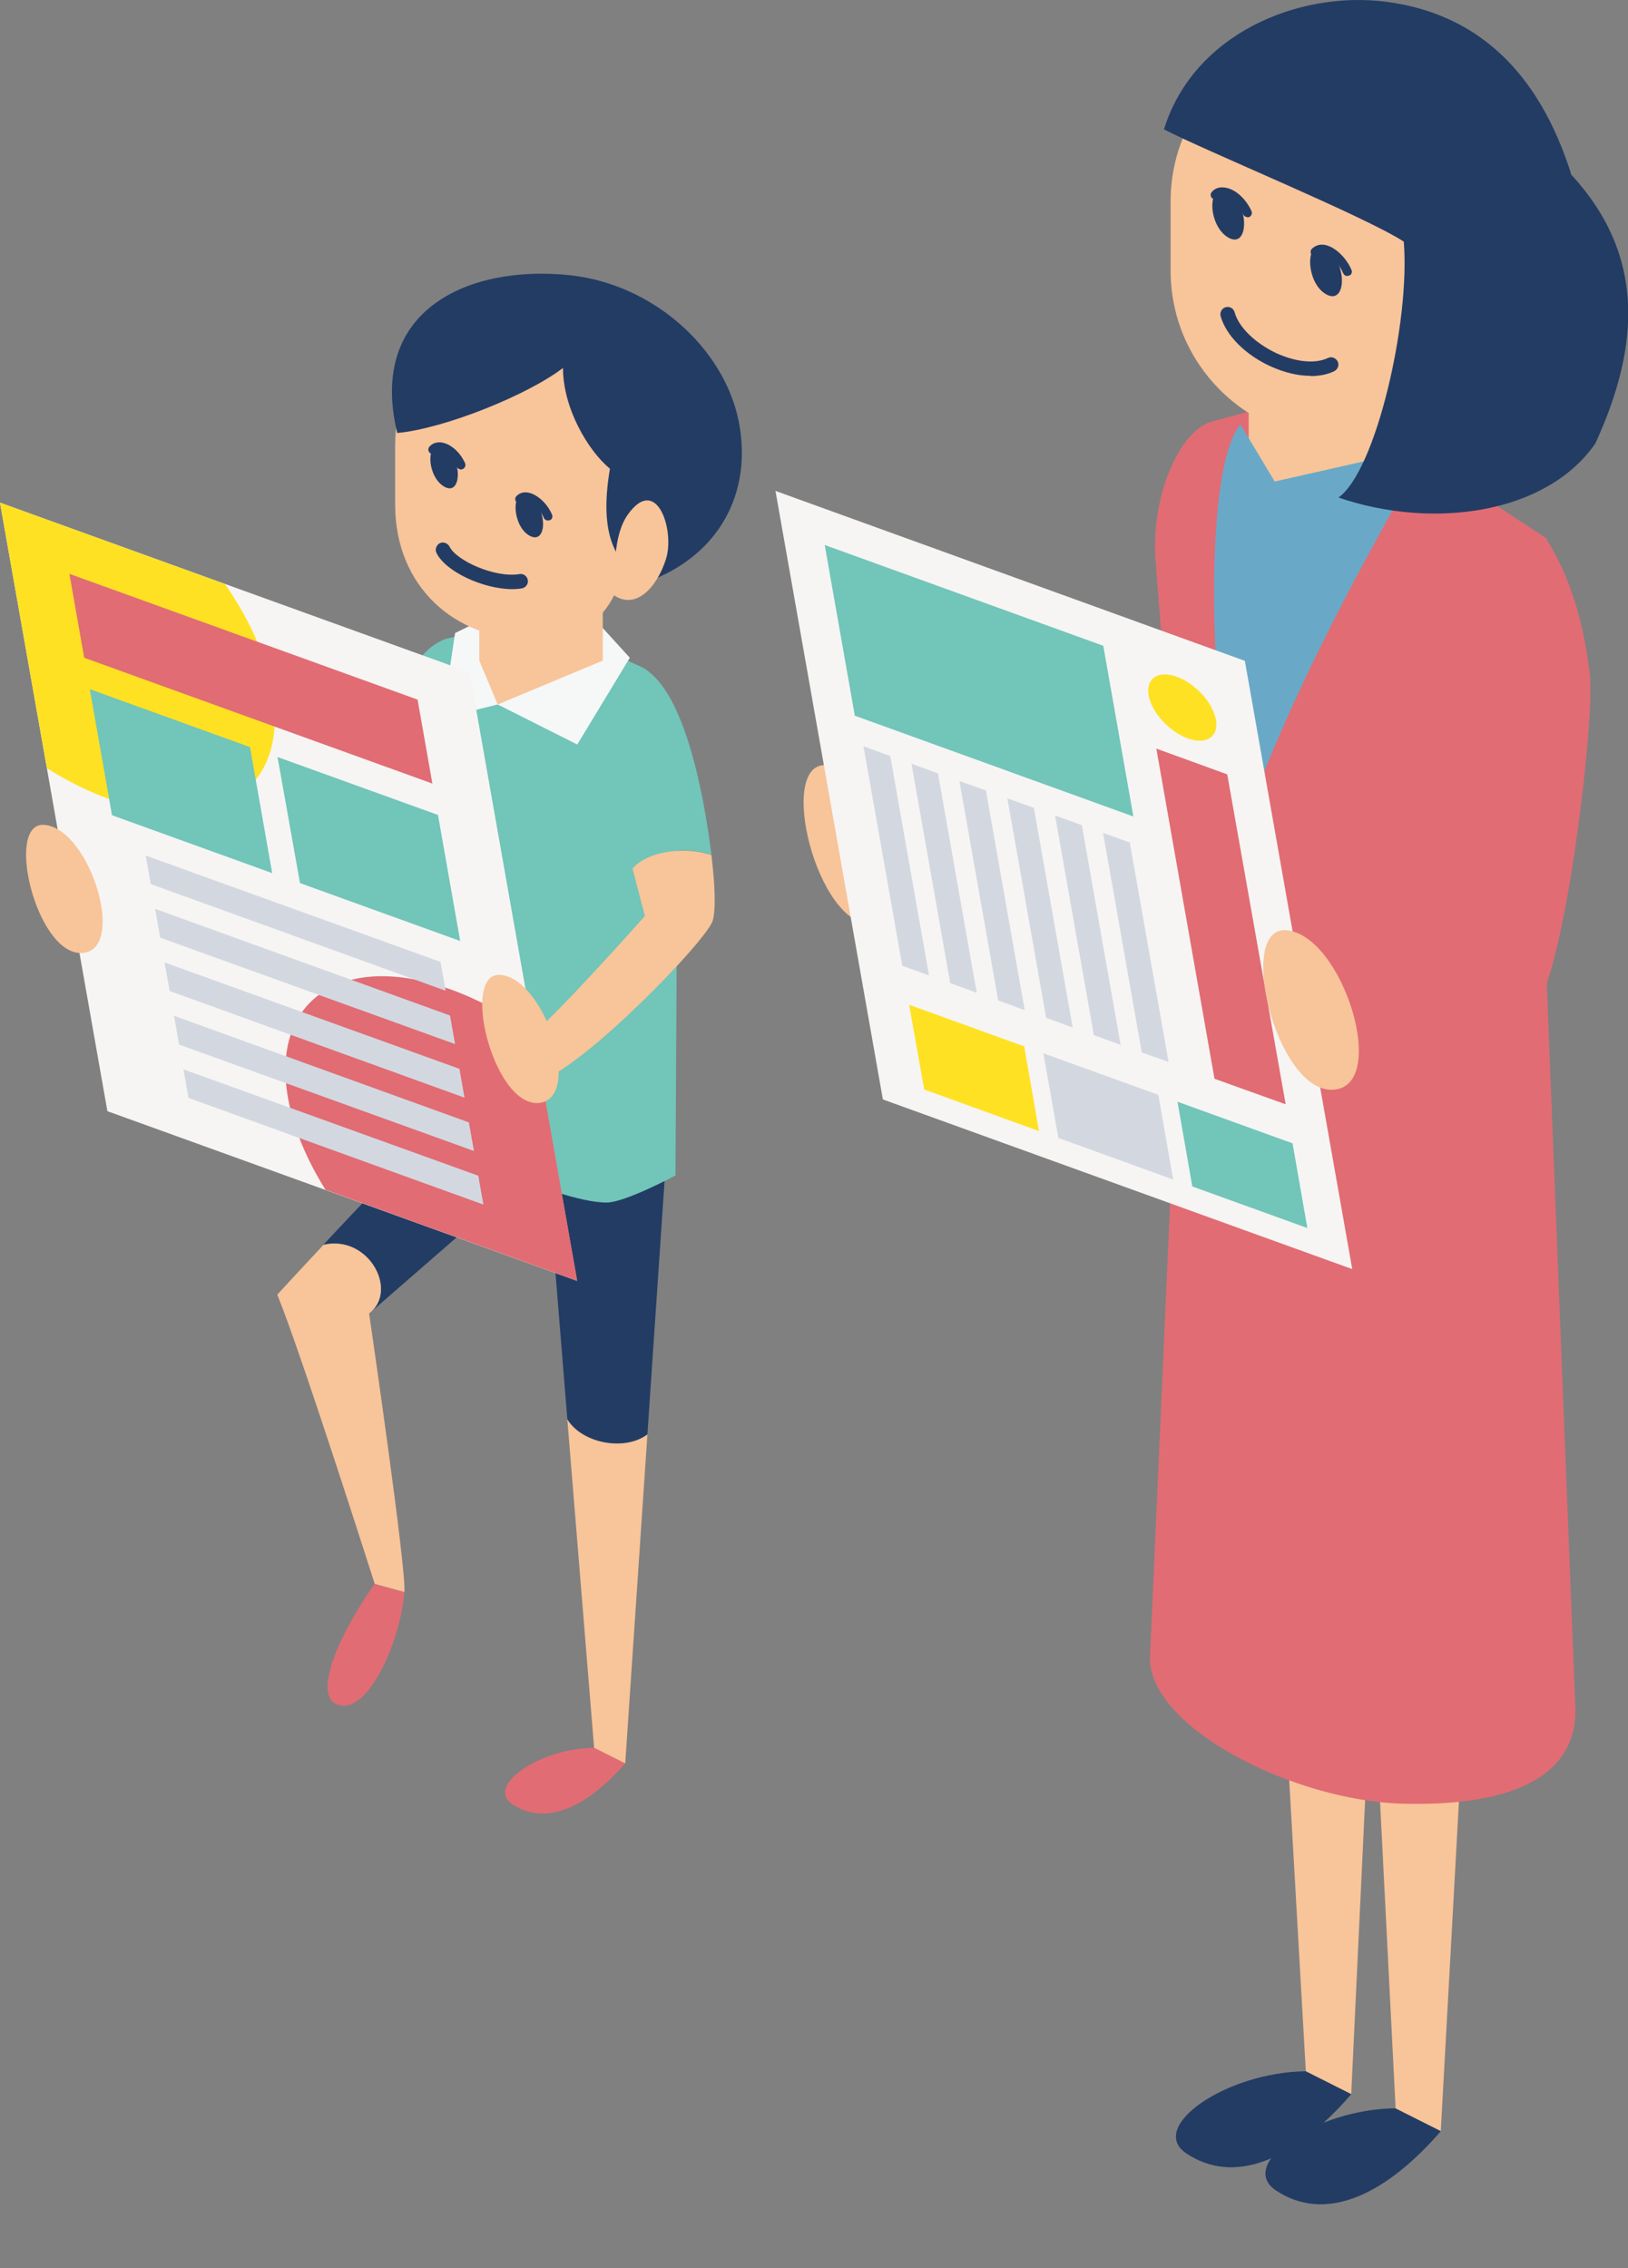 <?xml version="1.0" encoding="UTF-8"?><svg id="back" xmlns="http://www.w3.org/2000/svg" viewBox="0 0 63.82 88.89"><rect x="0" y="0" width="63.82" height="88.89" fill="#808080" stroke="none"/><defs><style>.cls-1{fill:#f6f5f3;}.cls-2{fill:#f6f7f7;}.cls-3{fill:#f8c499;}.cls-4{fill:#69a9c7;}.cls-5{fill:#ffe123;}.cls-6{fill:#71c5b9;}.cls-7{fill:#e16c74;}.cls-8{fill:#d3d8e0;}.cls-9{fill:#233c64;}</style></defs><g><polygon class="cls-3" points="58.73 42.73 56.48 83.53 54.71 82.64 52.77 44.41 58.73 42.73"/><path class="cls-9" d="M56.48,83.53c-2.32,2.67-4.63,3.54-6.46,2.32-1.55-1.03,1.55-3.19,4.68-3.22l1.77,.89Z"/><polygon class="cls-3" points="54.77 44.01 52.97 82.08 51.19 81.18 48.94 41.75 54.77 44.01"/><path class="cls-9" d="M52.97,82.08c-2.32,2.67-4.63,3.54-6.46,2.32-1.55-1.03,1.55-3.19,4.68-3.22l1.77,.89Z"/><path class="cls-7" d="M49.96,15.86l-2.45,.66c-1.22,.33-2.36,2.77-2.22,5.31l1.08,14.02-1.29,29.14c0,2.75,5.67,5.59,9.9,5.7,3.98,.11,6.78-.9,6.78-3.66l-1.15-29.14V21.09l-6.65-4.35c-.97-.82-2.76-1.21-3.99-.89Z"/><polygon class="cls-3" points="55.98 17.51 55.98 8.05 48.95 7.32 48.95 17.3 50.3 19.51 55.98 17.51"/><path class="cls-4" d="M49.97,18.87l-1.34-2.23c-1.52,1.75-1.21,11.52-.08,16.21,2.23-6.15,4.99-11,7.44-15.34l-6.01,1.36Z"/><g><path class="cls-3" d="M45.89,10.61c0,3.65,2.96,6.61,6.61,6.61s6.61-2.96,6.61-6.61v-2.72c0-3.65-2.96-6.61-6.61-6.61s-6.61,2.96-6.61,6.61v2.72Z"/><path class="cls-9" d="M48.19,7.56c.78,.45,.78,2.22-.04,1.75-.82-.47-.86-2.27,.04-1.75Z"/><path class="cls-9" d="M48.9,8.51c-.06,0-.13-.04-.16-.1-.21-.45-.55-.69-.78-.72-.09-.01-.16,0-.2,.06-.06,.07-.17,.08-.24,.02-.07-.06-.08-.17-.02-.24,.12-.15,.3-.21,.51-.18,.4,.05,.82,.42,1.05,.92,.04,.09,0,.19-.08,.23-.02,.01-.05,.02-.07,.02Z"/><path class="cls-9" d="M51.94,9.73c-.78-.45-.78,1.33,.04,1.8s.86-1.28-.04-1.8Z"/><path class="cls-9" d="M52.82,10.82c-.07,0-.13-.04-.16-.1-.16-.38-.51-.72-.79-.78-.12-.02-.17,.02-.2,.05-.07,.07-.18,.07-.24,0-.07-.07-.07-.17,0-.24,.13-.13,.32-.19,.51-.15,.39,.07,.84,.5,1.04,.98,.04,.09,0,.19-.09,.22-.02,0-.04,.01-.07,.01Z"/><path class="cls-9" d="M51.37,14.73c-.49,0-1.03-.13-1.58-.38-.99-.46-1.73-1.21-1.94-1.96-.04-.15,.05-.31,.2-.35,.16-.04,.31,.05,.35,.2,.16,.59,.81,1.21,1.63,1.6,.77,.35,1.52,.43,2.03,.19,.14-.07,.31,0,.38,.14,.07,.14,0,.31-.14,.38-.27,.13-.59,.19-.93,.19Z"/></g><path class="cls-9" d="M61.61,6.88c-1.3-4.16-3.78-6.35-7.26-6.81-3.49-.45-7.58,1.29-8.72,5,1.59,.83,7.88,3.41,9.4,4.4,.26,3.12-1.09,8.99-2.56,10.03,3.71,1.27,8.16,.64,10.07-2.12,1.8-3.92,1.91-7.42-.92-10.51Z"/><path class="cls-3" d="M32.43,29.99c2.22,.23,4.03,6.15,1.8,6.25-2.23,.11-3.82-6.46-1.8-6.25Z"/><g><polygon class="cls-1" points="48.8 25.9 30.4 19.24 34.61 43.09 53.01 49.74 48.8 25.9"/><polygon class="cls-7" points="50.4 43.28 47.61 42.28 45.33 29.34 48.11 30.35 50.4 43.28"/><polygon class="cls-6" points="44.43 32 33.51 28.05 32.33 21.36 43.25 25.31 44.43 32"/><polygon class="cls-5" points="40.73 44.33 36.23 42.7 35.64 39.38 40.15 41.01 40.73 44.33"/><polygon class="cls-8" points="45.99 46.23 41.49 44.6 40.9 41.28 45.41 42.91 45.99 46.23"/><polygon class="cls-6" points="51.25 48.13 46.74 46.5 46.16 43.18 50.67 44.81 51.25 48.13"/><polygon class="cls-8" points="36.42 38.23 35.37 37.85 33.85 29.25 34.9 29.63 36.42 38.23"/><polygon class="cls-8" points="38.29 38.91 37.25 38.53 35.73 29.93 36.77 30.31 38.29 38.91"/><polygon class="cls-8" points="40.17 39.59 39.13 39.21 37.61 30.61 38.65 30.98 40.17 39.59"/><polygon class="cls-8" points="42.05 40.27 41.01 39.89 39.49 31.29 40.53 31.66 42.05 40.27"/><polygon class="cls-8" points="43.93 40.95 42.88 40.57 41.36 31.96 42.41 32.34 43.93 40.95"/><polygon class="cls-8" points="45.81 41.62 44.76 41.25 43.24 32.64 44.29 33.02 45.81 41.62"/><ellipse class="cls-5" cx="46.35" cy="27.74" rx=".92" ry="1.62" transform="translate(-5.66 42.33) rotate(-46.58)"/></g><path class="cls-3" d="M50.45,36.46c2.22,.23,4.03,6.15,1.8,6.25-2.23,.11-3.82-6.46-1.8-6.25Z"/><path class="cls-7" d="M60.6,21.09c1.08,1.7,1.51,3.6,1.72,5.3s-.85,10.81-2.01,12.93c-2.76-6.04-1.53-16.74,.29-18.23Z"/></g><g><path class="cls-9" d="M14.47,51.48l6.08-5.29-3.54-1.92c-1.35,1.35-3.06,3.15-4.33,4.51,1.76-.4,2.96,1.79,1.79,2.69Z"/><path class="cls-3" d="M15.85,62.4c.11-.74-1.38-10.92-1.38-10.92,1.17-.9-.03-3.1-1.79-2.69-1.06,1.13-1.81,1.95-1.81,1.95,.95,2.33,3.82,11.34,3.82,11.34l1.17,.32Z"/><path class="cls-7" d="M14.68,62.08c-1.7,2.44-2.44,4.66-1.27,4.77,1.17,.11,2.33-2.76,2.44-4.45l-1.17-.32Z"/><path class="cls-7" d="M24.51,69.11c-1.6,1.83-3.18,2.43-4.43,1.6-1.06-.71,1.06-2.19,3.22-2.21l1.22,.61Z"/><path class="cls-3" d="M25.38,56.21l-.87,12.9-1.22-.61-1.05-12.87c.58,.95,2.25,1.26,3.14,.59Z"/><path class="cls-9" d="M26.2,44.1l-.82,12.11c-.88,.67-2.56,.36-3.14-.59l-.97-11.97,4.93,.45Z"/><path class="cls-6" d="M26.57,29.82l-.09,16.25s-1.96,1.05-2.68,1.06c-2.02,.03-7.6-2.77-7.6-2.77l-.09-17.34c0-.87,.48-1.62,1.33-1.97l1.87-.47c.84-.22,2.01-.06,3.03,.26l2.78,1.29c.82,.32,1.47,2.15,1.47,3.68Z"/><polygon class="cls-2" points="19.32 24.09 17.84 24.81 17.34 28.15 19.51 27.61 22.63 29.18 24.69 25.78 23.27 24.22 19.32 24.09"/><polygon class="cls-3" points="23.63 25.89 23.63 17.71 18.79 17.27 18.79 25.89 19.51 27.61 23.63 25.89"/><path class="cls-3" d="M24.72,19.52c0,3.15-.66,5.56-3.81,5.56s-5.42-2.15-5.42-5.3v-2.34c0-3.15,2.56-5.71,5.71-5.71,3.15,0,5.71,2.56,5.71,5.71l-2.18,2.09Z"/><path class="cls-9" d="M15.57,16.96c-1.17-4.87,2.88-6.6,6.8-6.17,3.25,.36,5.99,2.85,6.58,5.68,.58,2.83-.76,5.34-3.65,6.36-1.14-.76-1.84-1.78-1.39-4.46-.86-.71-1.84-2.37-1.84-3.95-1.36,1.05-4.64,2.38-6.5,2.55Z"/><path class="cls-3" d="M24.01,23.29c.9,.67,1.75-.27,2.1-1.39,.35-1.12-.37-3.32-1.5-1.73-.6,.85-.48,2.27-.6,3.12Z"/><path class="cls-9" d="M17.45,17.55c.67,.39,.67,1.93-.04,1.52-.71-.41-.74-1.97,.04-1.52Z"/><path class="cls-9" d="M18.07,18.4c-.06,0-.13-.04-.16-.1-.18-.38-.47-.59-.66-.61-.08-.01-.13,0-.16,.04-.06,.07-.17,.08-.24,.02-.07-.06-.08-.17-.02-.24,.11-.13,.27-.19,.47-.17,.36,.05,.73,.37,.93,.81,.04,.09,0,.19-.08,.23-.02,.01-.05,.02-.07,.02Z"/><path class="cls-9" d="M20.71,19.43c-.67-.39-.67,1.15,.04,1.56,.71,.41,.74-1.11-.04-1.56Z"/><path class="cls-9" d="M21.48,20.4c-.07,0-.13-.04-.16-.1-.13-.32-.44-.62-.67-.66-.09-.02-.13,.01-.16,.04-.07,.07-.17,.07-.24,0-.07-.07-.07-.17,0-.24,.12-.12,.28-.17,.47-.13,.35,.07,.74,.43,.92,.86,.04,.09,0,.19-.09,.22-.02,0-.04,.01-.07,.01Z"/><path class="cls-9" d="M20.08,23.09c-1.12,0-2.61-.68-2.97-1.42-.07-.14,0-.31,.13-.38,.14-.07,.31,0,.38,.13,.27,.56,1.8,1.24,2.74,1.08,.16-.03,.3,.08,.33,.23,.03,.16-.08,.3-.23,.33-.12,.02-.25,.03-.39,.03Z"/><g><polygon class="cls-1" points="18.41 26.35 0 19.7 4.21 43.55 22.62 50.2 18.41 26.35"/><path class="cls-5" d="M1.84,30.11c.78,.49,1.6,.9,2.42,1.2,4.23,1.53,7.1-.37,6.41-4.24-.24-1.38-.91-2.82-1.85-4.18L0,19.7l1.84,10.41Z"/><path class="cls-7" d="M20.91,40.52c-1.02-.73-2.11-1.33-3.21-1.73-4.23-1.53-7.1,.37-6.41,4.24,.21,1.18,.73,2.42,1.47,3.6l9.87,3.57-1.71-9.68Z"/><polygon class="cls-7" points="16.37 27.42 2.72 22.49 3.3 25.78 16.95 30.71 16.37 27.42"/><polygon class="cls-6" points="9.8 29.28 3.52 27.01 4.39 31.95 10.67 34.22 9.8 29.28"/><polygon class="cls-6" points="17.17 31.94 10.88 29.67 11.76 34.61 18.04 36.88 17.17 31.94"/><polygon class="cls-8" points="17.27 37.7 5.71 33.53 5.91 34.65 17.47 38.83 17.27 37.7"/><polygon class="cls-8" points="17.64 39.8 6.08 35.62 6.28 36.75 17.84 40.92 17.64 39.8"/><polygon class="cls-8" points="18.01 41.89 6.45 37.72 6.65 38.84 18.21 43.02 18.01 41.89"/><polygon class="cls-8" points="18.38 43.99 6.82 39.81 7.02 40.94 18.58 45.11 18.38 43.99"/><polygon class="cls-8" points="18.75 46.08 7.19 41.91 7.39 43.03 18.95 47.21 18.75 46.08"/></g><path class="cls-3" d="M19.64,38.21c1.79,.19,3.23,4.93,1.45,5.02s-3.06-5.19-1.45-5.02Z"/><path class="cls-3" d="M1.76,32.33c1.79,.19,3.23,4.93,1.45,5.02-1.79,.09-3.06-5.19-1.45-5.02Z"/><path class="cls-3" d="M24.79,34.02l.49,1.88s-2.92,3.3-4.37,4.62l.24,1.85c1.7-.53,6.36-5.3,6.78-6.25,.14-.44,.1-1.43-.04-2.61-.89-.31-2.4-.23-3.09,.52Z"/><path class="cls-6" d="M23.8,30.18l1,3.84c.69-.75,2.2-.83,3.09-.52-.31-2.5-1.12-6.66-2.79-7.36-1.17,.64-1.3,4.04-1.3,4.04Z"/></g></svg>